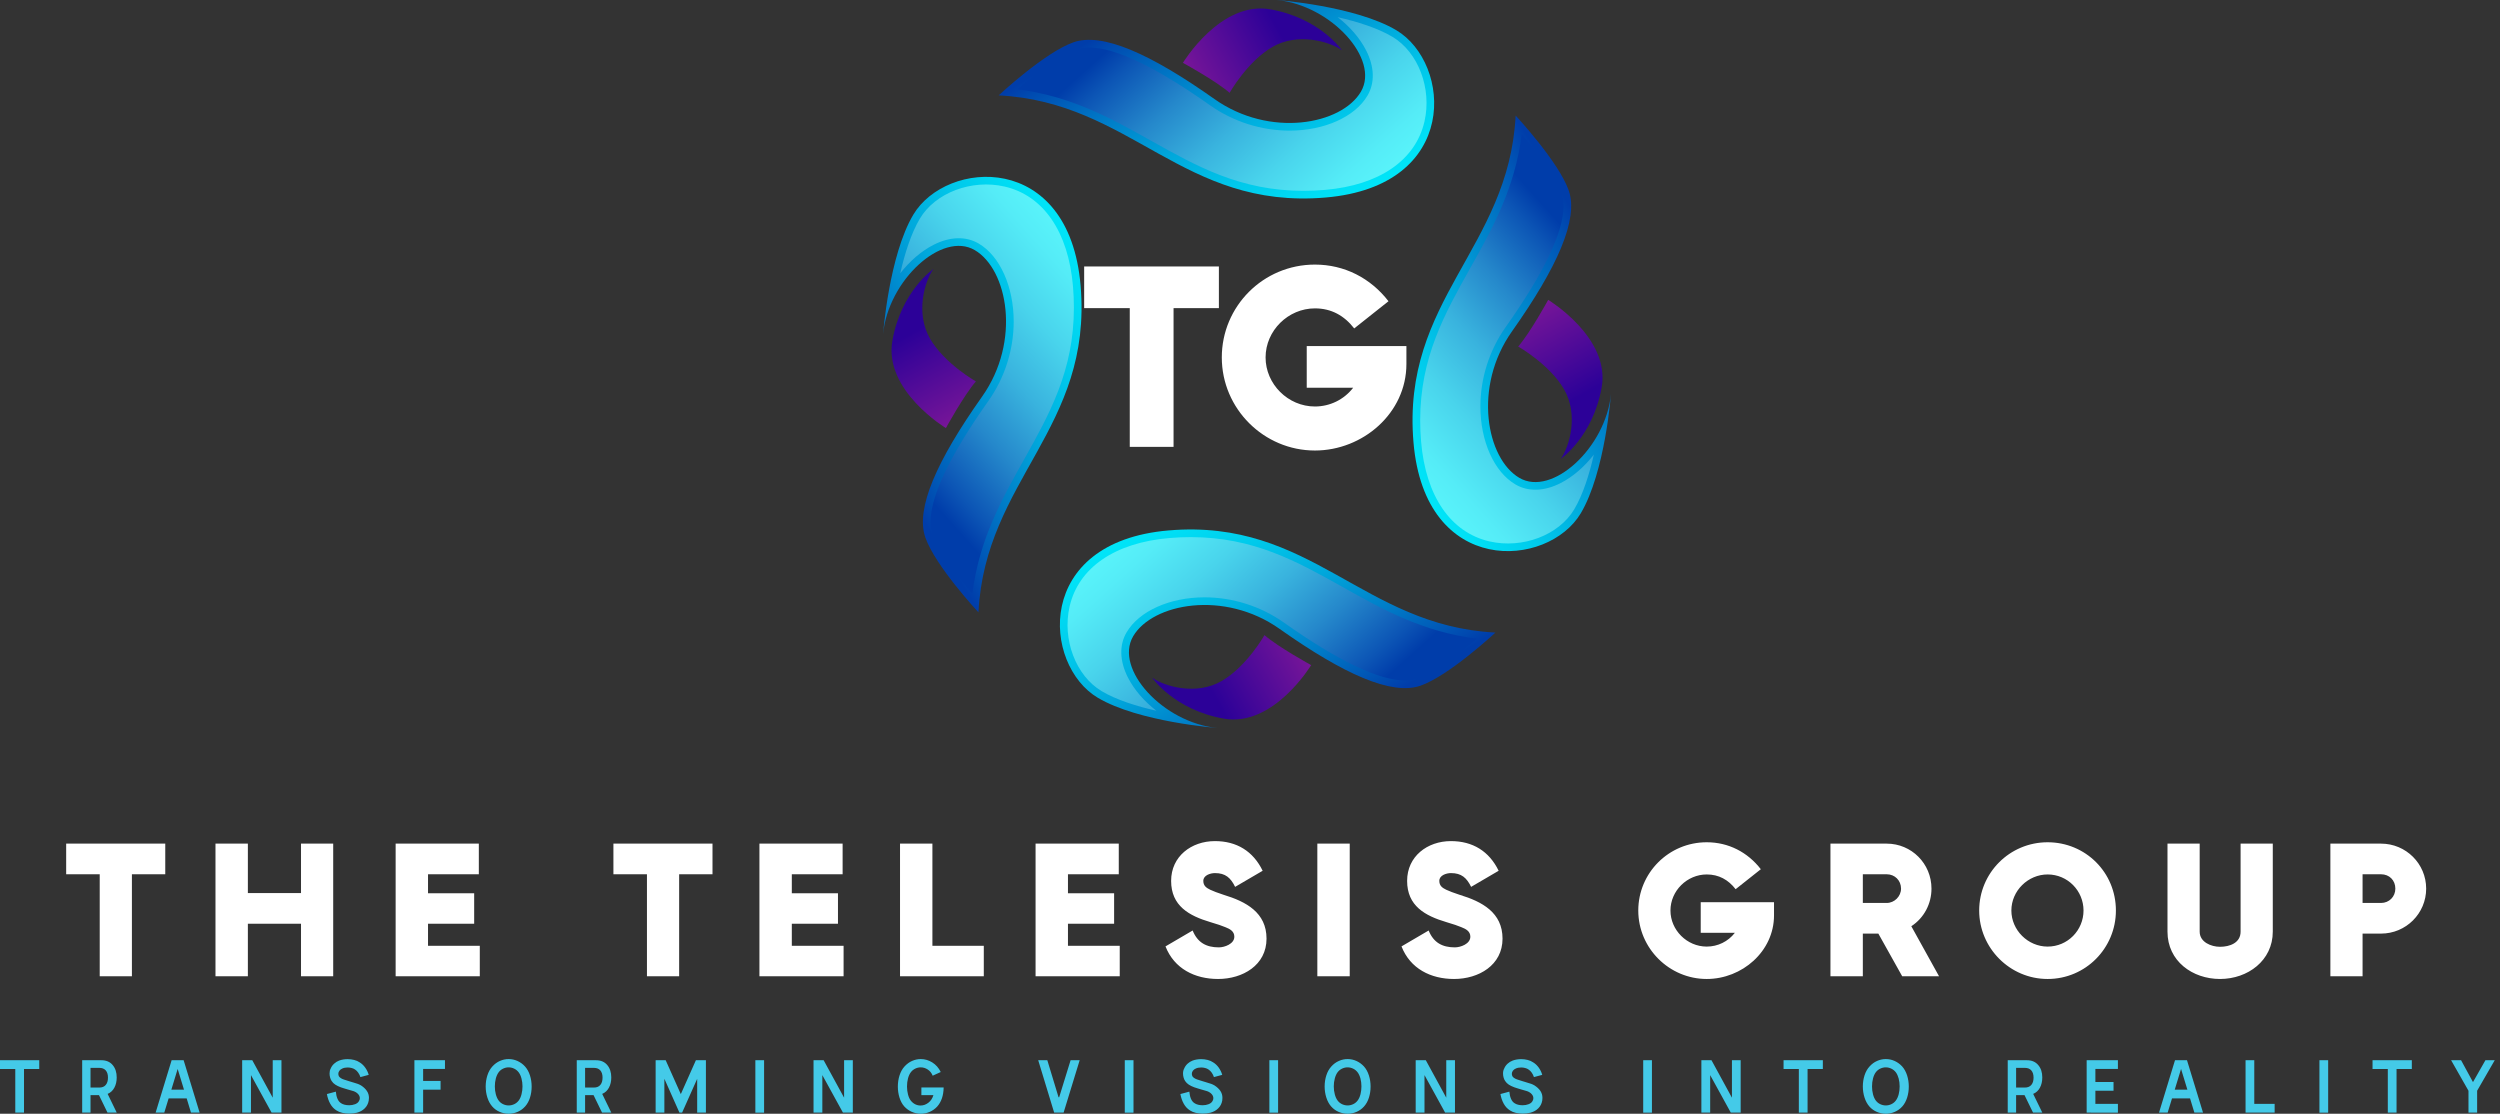 <svg width="211" height="94" viewBox="0 0 211 94" fill="none" xmlns="http://www.w3.org/2000/svg">
<rect x="0" y="0" width="211" height="94" fill="#333333" stroke="none"/>
<path d="M84.287 8.05C84.287 8.05 88.202 4.399 90.621 3.563C93.041 2.727 97.088 4.531 102.498 8.358C107.182 11.671 113.232 10.513 114.859 7.742C116.487 4.971 112.308 0.44 107.777 0C107.777 0 114.398 0.499 117.85 2.551C122.513 5.323 123.261 15.704 111.868 16.672C99.814 17.696 95.504 8.622 84.287 8.05Z" fill="url(#paint0_linear_1_140)"/>
<path d="M110.004 16.106C104.704 16.106 101.039 14.054 97.159 11.882C93.828 10.017 90.395 8.095 85.844 7.536C87.152 6.421 89.332 4.692 90.832 4.174C91.15 4.064 91.516 4.008 91.919 4.008C94.116 4.008 97.55 5.649 102.125 8.885C104.076 10.265 106.457 11.025 108.83 11.025C111.776 11.025 114.362 9.865 115.416 8.069C116.048 6.993 116.008 5.639 115.303 4.256C114.769 3.209 113.924 2.244 112.902 1.45C114.549 1.827 116.266 2.361 117.52 3.107C119.701 4.403 120.864 7.475 120.226 10.252C119.473 13.533 116.406 15.638 111.813 16.028C111.203 16.08 110.594 16.106 110.004 16.106Z" fill="url(#paint1_linear_1_140)"/>
<path d="M113.263 4.246C113.263 4.246 111.405 1.523 107.208 0.786C103.011 0.049 99.839 5.303 99.839 5.303C99.839 5.303 102.594 6.809 103.779 7.834C103.779 7.834 105.285 5.175 107.4 3.957C109.514 2.74 112.173 3.477 113.263 4.246Z" fill="url(#paint2_linear_1_140)"/>
<path d="M126.214 53.389C126.214 53.389 122.299 57.041 119.879 57.876C117.46 58.712 113.413 56.908 108.002 53.081C103.319 49.769 97.269 50.926 95.641 53.697C94.014 56.469 98.193 60.999 102.724 61.439C102.724 61.439 96.103 60.94 92.65 58.888C87.987 56.117 87.24 45.735 98.633 44.768C110.686 43.744 114.996 52.818 126.214 53.389Z" fill="url(#paint3_linear_1_140)"/>
<path d="M100.497 45.333C105.797 45.333 109.462 47.385 113.342 49.557C116.673 51.423 120.106 53.345 124.657 53.903C123.348 55.019 121.168 56.747 119.668 57.266C119.35 57.376 118.985 57.431 118.582 57.431C116.385 57.431 112.951 55.79 108.375 52.554C106.425 51.174 104.043 50.414 101.67 50.414C98.724 50.414 96.139 51.575 95.084 53.37C94.452 54.446 94.493 55.8 95.198 57.183C95.731 58.23 96.577 59.196 97.599 59.989C95.952 59.613 94.235 59.078 92.98 58.333C90.8 57.037 89.636 53.965 90.274 51.187C91.028 47.907 94.094 45.802 98.687 45.411C99.298 45.359 99.907 45.333 100.497 45.333Z" fill="url(#paint4_linear_1_140)"/>
<path d="M97.238 57.194C97.238 57.194 99.096 59.917 103.293 60.654C107.49 61.391 110.662 56.136 110.662 56.136C110.662 56.136 107.907 54.631 106.721 53.605C106.721 53.605 105.215 56.265 103.101 57.482C100.986 58.7 98.327 57.963 97.238 57.194Z" fill="url(#paint5_linear_1_140)"/>
<path d="M127.92 9.756C127.92 9.756 131.571 13.671 132.407 16.091C133.243 18.51 131.439 22.557 127.612 27.968C124.299 32.651 125.457 38.701 128.228 40.329C131 41.956 135.53 37.777 135.97 33.246C135.97 33.246 135.471 39.867 133.419 43.32C130.648 47.983 120.266 48.73 119.298 37.337C118.275 25.284 127.348 20.974 127.92 9.756Z" fill="url(#paint6_linear_1_140)"/>
<path d="M119.864 35.473C119.864 30.173 121.916 26.508 124.088 22.628C125.953 19.297 127.876 15.864 128.434 11.313C129.549 12.622 131.278 14.802 131.796 16.302C131.906 16.62 131.962 16.985 131.962 17.388C131.962 19.585 130.321 23.019 127.085 27.595C125.705 29.545 124.945 31.927 124.945 34.3C124.945 37.246 126.105 39.831 127.901 40.886C128.977 41.518 130.331 41.477 131.714 40.773C132.761 40.239 133.726 39.393 134.52 38.371C134.144 40.018 133.609 41.735 132.863 42.99C131.567 45.17 128.495 46.334 125.718 45.696C122.437 44.942 120.332 41.876 119.942 37.283C119.89 36.672 119.864 36.063 119.864 35.473Z" fill="url(#paint7_linear_1_140)"/>
<path d="M131.724 38.732C131.724 38.732 134.448 36.874 135.184 32.677C135.921 28.48 130.667 25.308 130.667 25.308C130.667 25.308 129.161 28.064 128.136 29.249C128.136 29.249 130.795 30.755 132.013 32.869C133.23 34.984 132.493 37.643 131.724 38.732Z" fill="url(#paint8_linear_1_140)"/>
<path d="M82.581 51.683C82.581 51.683 78.929 47.768 78.094 45.349C77.258 42.929 79.061 38.882 82.888 33.472C86.201 28.788 85.044 22.738 82.272 21.111C79.501 19.483 74.97 23.662 74.531 28.193C74.531 28.193 75.03 21.572 77.082 18.12C79.853 13.457 90.234 12.709 91.202 24.102C92.226 36.156 83.152 40.466 82.581 51.683Z" fill="url(#paint9_linear_1_140)"/>
<path d="M90.637 25.966C90.637 31.266 88.585 34.931 86.413 38.811C84.548 42.142 82.625 45.575 82.067 50.126C80.952 48.818 79.223 46.638 78.705 45.138C78.595 44.82 78.539 44.454 78.539 44.051C78.539 41.854 80.18 38.42 83.416 33.845C84.796 31.894 85.556 29.513 85.556 27.14C85.556 24.194 84.396 21.608 82.6 20.554C81.524 19.922 80.17 19.962 78.787 20.667C77.74 21.201 76.775 22.047 75.981 23.068C76.357 21.422 76.892 19.704 77.638 18.45C78.934 16.269 82.005 15.106 84.783 15.744C88.064 16.497 90.169 19.564 90.559 24.157C90.611 24.767 90.637 25.376 90.637 25.966Z" fill="url(#paint10_linear_1_140)"/>
<path d="M78.776 22.707C78.776 22.707 76.053 24.565 75.316 28.762C74.579 32.959 79.834 36.131 79.834 36.131C79.834 36.131 81.34 33.376 82.365 32.191C82.365 32.191 79.706 30.685 78.488 28.57C77.271 26.456 78.007 23.797 78.776 22.707Z" fill="url(#paint11_linear_1_140)"/>
<path d="M13.948 73.788V71.202H5.585V73.788H8.416V82.397H11.133V73.788H13.948ZM25.405 71.202V75.375H20.92V71.202H18.187V82.397H20.92V77.961H25.405V82.397H28.122V71.202H25.405ZM36.125 79.827V77.961H40.02V75.392H36.125V73.788H40.413V71.202H33.392V82.397H40.495V79.827H36.125ZM60.135 73.788V71.202H51.772V73.788H54.603V82.397H57.32V73.788H60.135ZM66.829 79.827V77.961H70.725V75.392H66.829V73.788H71.117V71.202H64.096V82.397H71.199V79.827H66.829ZM78.695 79.827V71.202H75.962V82.397H83.032V79.827H78.695ZM90.136 79.827V77.961H94.031V75.392H90.136V73.788H94.424V71.202H87.402V82.397H94.506V79.827H90.136ZM102.804 82.626C104.882 82.626 106.895 81.464 106.895 79.222C106.895 77.012 105.16 76.095 103.278 75.523C102.771 75.359 102.394 75.212 102.149 75.097C101.805 74.933 101.56 74.753 101.56 74.344C101.56 73.87 102.165 73.689 102.542 73.689C103.426 73.689 103.867 74.082 104.244 74.852L106.568 73.493C105.766 71.84 104.375 70.989 102.542 70.989C100.545 70.989 98.843 72.282 98.843 74.344C98.843 76.456 100.349 77.29 102.165 77.83C102.738 77.994 103.147 78.141 103.426 78.256C103.802 78.403 104.178 78.6 104.178 79.058C104.178 79.663 103.36 79.958 102.869 79.958C101.805 79.958 101.069 79.549 100.66 78.534L98.368 79.876C99.105 81.758 100.84 82.626 102.804 82.626ZM111.183 71.202V82.397H113.917V71.202H111.183ZM122.722 82.626C124.801 82.626 126.814 81.464 126.814 79.222C126.814 77.012 125.079 76.095 123.197 75.523C122.689 75.359 122.313 75.212 122.067 75.097C121.724 74.933 121.478 74.753 121.478 74.344C121.478 73.87 122.084 73.689 122.46 73.689C123.344 73.689 123.786 74.082 124.162 74.852L126.486 73.493C125.684 71.84 124.293 70.989 122.46 70.989C120.463 70.989 118.761 72.282 118.761 74.344C118.761 76.456 120.267 77.29 122.084 77.83C122.657 77.994 123.066 78.141 123.344 78.256C123.72 78.403 124.097 78.6 124.097 79.058C124.097 79.663 123.279 79.958 122.788 79.958C121.724 79.958 120.987 79.549 120.578 78.534L118.287 79.876C119.023 81.758 120.758 82.626 122.722 82.626ZM149.727 77.257V76.144H143.541V78.731H146.421C145.848 79.467 144.981 79.892 144.048 79.892C142.379 79.892 140.987 78.501 140.987 76.848C140.987 75.179 142.395 73.804 144.048 73.804C145.063 73.804 145.865 74.246 146.487 75.048L148.614 73.362C147.501 71.922 145.881 71.087 144.048 71.087C140.84 71.087 138.271 73.673 138.271 76.848C138.271 80.04 140.889 82.626 144.048 82.626C147.027 82.626 149.727 80.302 149.727 77.257ZM158.533 78.796L160.546 82.397H163.656L161.315 78.174C162.395 77.47 163.017 76.275 163.017 74.999C163.017 72.888 161.331 71.202 159.236 71.202H154.49V82.397H157.223V78.796H158.533ZM157.223 76.21V73.788H159.236C159.924 73.788 160.448 74.311 160.448 74.999C160.448 75.653 159.891 76.21 159.236 76.21H157.223ZM172.821 82.626C176.029 82.626 178.582 80.023 178.582 76.848C178.582 73.624 176.012 71.087 172.821 71.087C169.613 71.087 167.043 73.673 167.043 76.848C167.043 80.007 169.629 82.626 172.821 82.626ZM169.76 76.848C169.76 75.179 171.168 73.804 172.821 73.804C174.507 73.804 175.849 75.179 175.849 76.848C175.849 78.518 174.507 79.892 172.821 79.892C171.152 79.892 169.76 78.501 169.76 76.848ZM191.823 78.632V71.202H189.106V78.632C189.106 79.582 188.189 79.909 187.371 79.909C186.618 79.909 185.653 79.516 185.653 78.632V71.202H182.936V78.632C182.936 81.12 185.047 82.626 187.371 82.626C189.712 82.626 191.823 81.071 191.823 78.632ZM200.956 71.202H196.684V82.397H199.401V78.796H200.956C203.067 78.796 204.769 77.094 204.769 74.999C204.769 72.904 203.067 71.202 200.956 71.202ZM199.401 76.21V73.788H200.956C201.659 73.788 202.167 74.295 202.167 74.999C202.167 75.686 201.643 76.21 200.956 76.21H199.401Z" fill="white"/>
<path d="M0 89.483H3.313V90.226H2.026V93.902H1.29V90.226H0V89.483ZM7.64 93.902H6.936V89.483H8.557C8.965 89.483 9.282 89.618 9.509 89.889C9.736 90.157 9.85 90.506 9.85 90.936C9.85 91.268 9.783 91.557 9.65 91.804C9.519 92.048 9.33 92.222 9.084 92.324L9.85 93.902H9.07L8.354 92.429H7.64V93.902ZM7.64 90.128V91.79H8.383C8.621 91.79 8.802 91.716 8.926 91.568C9.051 91.422 9.113 91.216 9.113 90.949C9.113 90.687 9.05 90.484 8.923 90.34C8.797 90.198 8.617 90.128 8.383 90.128H7.64ZM15.499 89.483H14.485L13.136 93.902H13.866L14.233 92.704H15.755L16.118 93.902H16.848L15.499 89.483ZM15.529 91.967H14.462L14.995 90.219L15.529 91.967ZM23.018 92.645V89.483H23.755V93.902H22.92L21.182 90.74V93.902H20.439V89.483H21.293L23.018 92.645ZM30.465 91.607C30.369 91.553 30.28 91.51 30.197 91.48C30.114 91.449 30.003 91.414 29.863 91.375C29.841 91.37 29.783 91.353 29.689 91.322L29.434 91.244C29.238 91.187 29.098 91.142 29.015 91.11C28.913 91.077 28.825 91.035 28.753 90.985C28.683 90.937 28.633 90.888 28.603 90.838C28.57 90.766 28.554 90.697 28.554 90.632C28.554 90.538 28.584 90.451 28.645 90.37C28.704 90.289 28.787 90.227 28.894 90.183C29.021 90.124 29.171 90.095 29.346 90.095C29.461 90.095 29.574 90.11 29.683 90.141C29.794 90.169 29.889 90.212 29.968 90.268C30.07 90.334 30.16 90.423 30.236 90.537C30.315 90.648 30.376 90.771 30.419 90.907L31.12 90.717C31.059 90.501 30.961 90.298 30.825 90.108C30.69 89.92 30.535 89.773 30.36 89.666C30.225 89.572 30.069 89.504 29.892 89.46C29.718 89.414 29.533 89.391 29.339 89.391C29.086 89.391 28.847 89.431 28.622 89.512C28.467 89.571 28.326 89.659 28.197 89.777C28.068 89.895 27.971 90.035 27.905 90.196C27.844 90.305 27.814 90.442 27.814 90.606C27.814 90.717 27.829 90.828 27.86 90.939C27.89 91.053 27.934 91.152 27.991 91.237C28.071 91.362 28.175 91.464 28.302 91.545C28.426 91.626 28.582 91.701 28.77 91.771C28.844 91.797 28.938 91.828 29.051 91.862C29.167 91.895 29.265 91.925 29.346 91.951C29.551 92.008 29.715 92.055 29.837 92.092C29.996 92.148 30.125 92.23 30.223 92.337C30.321 92.444 30.37 92.561 30.37 92.687C30.37 92.781 30.342 92.868 30.285 92.949C30.224 93.056 30.118 93.138 29.968 93.195C29.815 93.254 29.649 93.283 29.47 93.283C29.339 93.283 29.214 93.269 29.094 93.241C28.971 93.21 28.872 93.169 28.796 93.116C28.66 93.035 28.556 92.908 28.482 92.733C28.407 92.559 28.363 92.359 28.347 92.134L27.591 92.337C27.644 92.643 27.737 92.916 27.873 93.159C28.008 93.401 28.186 93.59 28.406 93.725C28.542 93.814 28.703 93.881 28.891 93.925C29.076 93.966 29.271 93.987 29.477 93.987C29.701 93.987 29.914 93.963 30.115 93.915C30.383 93.845 30.607 93.721 30.786 93.542C30.965 93.365 31.076 93.148 31.12 92.89C31.133 92.807 31.14 92.731 31.14 92.661C31.14 92.445 31.082 92.251 30.966 92.079C30.853 91.906 30.686 91.749 30.465 91.607ZM34.976 93.902H35.712V91.967H37.185V91.231H35.712V90.219H37.555V89.483H34.976V93.902ZM44.318 93.388C44.499 93.187 44.637 92.938 44.731 92.642C44.824 92.345 44.871 92.033 44.871 91.705C44.871 91.374 44.823 91.058 44.727 90.759C44.631 90.46 44.49 90.208 44.305 90.003C44.122 89.805 43.911 89.652 43.673 89.545C43.435 89.438 43.188 89.385 42.93 89.385C42.677 89.385 42.432 89.437 42.194 89.542C41.958 89.646 41.747 89.8 41.562 90.003C41.374 90.208 41.232 90.46 41.136 90.759C41.04 91.058 40.992 91.371 40.992 91.699C40.992 92.026 41.04 92.339 41.136 92.638C41.232 92.937 41.369 93.187 41.546 93.388C41.72 93.587 41.93 93.738 42.174 93.843C42.416 93.948 42.668 94 42.93 94C43.192 94 43.444 93.948 43.686 93.843C43.929 93.738 44.139 93.587 44.318 93.388ZM42.086 92.884C41.983 92.744 41.904 92.569 41.847 92.357C41.792 92.147 41.765 91.926 41.765 91.692C41.765 91.459 41.792 91.237 41.847 91.028C41.904 90.816 41.983 90.64 42.086 90.501C42.186 90.365 42.312 90.263 42.462 90.193C42.611 90.121 42.764 90.085 42.924 90.085C43.087 90.085 43.244 90.121 43.395 90.193C43.543 90.263 43.671 90.368 43.778 90.507C43.881 90.643 43.959 90.816 44.014 91.028C44.07 91.237 44.099 91.459 44.099 91.692C44.099 91.921 44.072 92.142 44.017 92.353C43.965 92.563 43.887 92.738 43.785 92.877C43.678 93.017 43.55 93.122 43.402 93.192C43.251 93.263 43.094 93.299 42.93 93.299C42.767 93.299 42.611 93.263 42.462 93.192C42.312 93.122 42.186 93.019 42.086 92.884ZM49.382 93.902H48.678V89.483H50.299C50.707 89.483 51.024 89.618 51.251 89.889C51.478 90.157 51.592 90.506 51.592 90.936C51.592 91.268 51.525 91.557 51.392 91.804C51.259 92.048 51.07 92.222 50.826 92.324L51.592 93.902H50.812L50.096 92.429H49.382V93.902ZM49.382 90.128V91.79H50.125C50.363 91.79 50.544 91.716 50.668 91.568C50.793 91.422 50.855 91.216 50.855 90.949C50.855 90.687 50.792 90.484 50.665 90.34C50.539 90.198 50.359 90.128 50.125 90.128H49.382ZM58.731 89.489V89.483H59.579V93.902H58.842V91.054L57.572 93.902H57.343L56.073 91.047V93.902H55.336V89.483H56.184L57.461 92.344L58.731 89.489ZM64.489 89.483H63.752V93.908H64.489V89.483ZM71.242 92.645V89.483H71.978V93.902H71.143L69.405 90.74V93.902H68.662V89.483H69.516L71.242 92.645ZM77.765 91.784H79.644C79.633 92.458 79.453 92.993 79.104 93.388C78.921 93.587 78.708 93.738 78.466 93.843C78.226 93.948 77.976 94 77.716 94C77.454 94 77.204 93.948 76.963 93.843C76.721 93.738 76.508 93.587 76.325 93.388C76.148 93.189 76.013 92.942 75.919 92.645C75.825 92.346 75.778 92.033 75.778 91.705C75.778 91.374 75.826 91.058 75.922 90.759C76.019 90.46 76.158 90.21 76.341 90.01C76.531 89.802 76.744 89.646 76.98 89.542C77.218 89.437 77.462 89.385 77.713 89.385C78.056 89.385 78.38 89.48 78.685 89.669C78.989 89.859 79.226 90.129 79.399 90.478L78.718 90.789C78.629 90.564 78.49 90.391 78.302 90.268C78.117 90.146 77.918 90.085 77.707 90.085C77.547 90.085 77.393 90.121 77.245 90.193C77.099 90.263 76.974 90.365 76.872 90.501C76.769 90.636 76.689 90.811 76.633 91.025C76.578 91.236 76.551 91.461 76.551 91.699C76.551 91.932 76.578 92.154 76.633 92.363C76.685 92.575 76.763 92.749 76.865 92.884C76.972 93.021 77.097 93.126 77.238 93.198C77.382 93.27 77.532 93.306 77.687 93.306C77.929 93.306 78.152 93.228 78.355 93.07C78.56 92.913 78.702 92.699 78.78 92.429H77.765V91.784ZM89.392 92.612L90.358 89.483H91.124L89.769 93.902H88.97L87.625 89.483H88.394L89.343 92.612H89.392ZM95.667 89.483H94.931V93.908H95.667V89.483ZM102.499 91.607C102.405 91.553 102.316 91.51 102.231 91.48C102.148 91.449 102.036 91.414 101.897 91.375C101.877 91.37 101.82 91.353 101.726 91.322L101.468 91.244C101.271 91.187 101.132 91.142 101.049 91.11C100.948 91.077 100.862 91.035 100.79 90.985C100.718 90.937 100.668 90.888 100.64 90.838C100.607 90.766 100.591 90.697 100.591 90.632C100.591 90.538 100.62 90.451 100.679 90.37C100.738 90.289 100.821 90.227 100.928 90.183C101.054 90.124 101.206 90.095 101.383 90.095C101.496 90.095 101.609 90.11 101.72 90.141C101.829 90.169 101.923 90.212 102.001 90.268C102.104 90.334 102.195 90.423 102.273 90.537C102.349 90.648 102.411 90.771 102.456 90.907L103.157 90.717C103.094 90.501 102.995 90.298 102.862 90.108C102.727 89.92 102.571 89.773 102.394 89.666C102.259 89.572 102.104 89.504 101.929 89.46C101.753 89.414 101.568 89.391 101.376 89.391C101.123 89.391 100.883 89.431 100.656 89.512C100.501 89.571 100.359 89.659 100.23 89.777C100.102 89.895 100.005 90.035 99.939 90.196C99.878 90.305 99.847 90.442 99.847 90.606C99.847 90.717 99.863 90.828 99.893 90.939C99.924 91.053 99.968 91.152 100.024 91.237C100.107 91.362 100.211 91.464 100.335 91.545C100.46 91.626 100.616 91.701 100.803 91.771C100.878 91.797 100.972 91.828 101.088 91.862C101.202 91.895 101.3 91.925 101.383 91.951C101.586 92.008 101.749 92.055 101.874 92.092C102.033 92.148 102.162 92.23 102.26 92.337C102.358 92.444 102.407 92.561 102.407 92.687C102.407 92.781 102.379 92.868 102.322 92.949C102.259 93.056 102.152 93.138 102.001 93.195C101.851 93.254 101.685 93.283 101.504 93.283C101.373 93.283 101.247 93.269 101.127 93.241C101.007 93.21 100.908 93.169 100.83 93.116C100.694 93.035 100.589 92.908 100.515 92.733C100.443 92.559 100.399 92.359 100.381 92.134L99.625 92.337C99.68 92.643 99.774 92.916 99.91 93.159C100.045 93.401 100.223 93.59 100.443 93.725C100.579 93.814 100.739 93.881 100.924 93.925C101.11 93.966 101.305 93.987 101.51 93.987C101.735 93.987 101.948 93.963 102.149 93.915C102.419 93.845 102.643 93.721 102.82 93.542C102.999 93.365 103.111 93.148 103.157 92.89C103.168 92.807 103.173 92.731 103.173 92.661C103.173 92.445 103.117 92.251 103.003 92.079C102.887 91.906 102.719 91.749 102.499 91.607ZM107.871 89.483H107.134V93.908H107.871V89.483ZM115.124 93.388C115.305 93.187 115.443 92.938 115.537 92.642C115.631 92.345 115.678 92.033 115.678 91.705C115.678 91.374 115.63 91.058 115.533 90.759C115.437 90.46 115.298 90.208 115.114 90.003C114.929 89.805 114.718 89.652 114.483 89.545C114.245 89.438 113.997 89.385 113.74 89.385C113.484 89.385 113.239 89.437 113.003 89.542C112.765 89.646 112.555 89.8 112.371 90.003C112.182 90.208 112.039 90.46 111.943 90.759C111.847 91.058 111.799 91.371 111.799 91.699C111.799 92.026 111.847 92.339 111.943 92.638C112.039 92.937 112.175 93.187 112.352 93.388C112.529 93.587 112.738 93.738 112.98 93.843C113.225 93.948 113.478 94 113.74 94C114.002 94 114.253 93.948 114.493 93.843C114.735 93.738 114.945 93.587 115.124 93.388ZM112.892 92.884C112.789 92.744 112.711 92.569 112.656 92.357C112.599 92.147 112.571 91.926 112.571 91.692C112.571 91.459 112.599 91.237 112.656 91.028C112.711 90.816 112.789 90.64 112.892 90.501C112.994 90.365 113.12 90.263 113.268 90.193C113.419 90.121 113.574 90.085 113.733 90.085C113.897 90.085 114.053 90.121 114.201 90.193C114.352 90.263 114.479 90.368 114.584 90.507C114.687 90.643 114.766 90.816 114.823 91.028C114.878 91.237 114.905 91.459 114.905 91.692C114.905 91.921 114.879 92.142 114.826 92.353C114.772 92.563 114.693 92.738 114.591 92.877C114.486 93.017 114.358 93.122 114.208 93.192C114.059 93.263 113.903 93.299 113.74 93.299C113.576 93.299 113.419 93.263 113.268 93.192C113.12 93.122 112.994 93.019 112.892 92.884ZM122.064 92.645V89.483H122.8V93.902H121.966L120.228 90.74V93.902H119.484V89.483H120.339L122.064 92.645ZM129.507 91.607C129.414 91.553 129.325 91.51 129.242 91.48C129.157 91.449 129.045 91.414 128.905 91.375C128.886 91.37 128.829 91.353 128.735 91.322L128.476 91.244C128.28 91.187 128.141 91.142 128.061 91.11C127.958 91.077 127.871 91.035 127.799 90.985C127.727 90.937 127.677 90.888 127.648 90.838C127.615 90.766 127.599 90.697 127.599 90.632C127.599 90.538 127.629 90.451 127.687 90.37C127.746 90.289 127.829 90.227 127.936 90.183C128.063 90.124 128.215 90.095 128.391 90.095C128.505 90.095 128.617 90.11 128.728 90.141C128.84 90.169 128.934 90.212 129.01 90.268C129.113 90.334 129.203 90.423 129.282 90.537C129.358 90.648 129.419 90.771 129.465 90.907L130.165 90.717C130.104 90.501 130.006 90.298 129.871 90.108C129.736 89.92 129.58 89.773 129.403 89.666C129.267 89.572 129.113 89.504 128.938 89.46C128.761 89.414 128.577 89.391 128.385 89.391C128.132 89.391 127.893 89.431 127.668 89.512C127.511 89.571 127.368 89.659 127.239 89.777C127.11 89.895 127.013 90.035 126.948 90.196C126.887 90.305 126.856 90.442 126.856 90.606C126.856 90.717 126.871 90.828 126.902 90.939C126.932 91.053 126.977 91.152 127.036 91.237C127.117 91.362 127.219 91.464 127.344 91.545C127.468 91.626 127.625 91.701 127.815 91.771C127.887 91.797 127.981 91.828 128.097 91.862C128.21 91.895 128.308 91.925 128.391 91.951C128.596 92.008 128.76 92.055 128.882 92.092C129.042 92.148 129.17 92.23 129.269 92.337C129.367 92.444 129.416 92.561 129.416 92.687C129.416 92.781 129.387 92.868 129.331 92.949C129.27 93.056 129.163 93.138 129.01 93.195C128.859 93.254 128.694 93.283 128.512 93.283C128.381 93.283 128.256 93.269 128.136 93.241C128.016 93.21 127.917 93.169 127.838 93.116C127.703 93.035 127.599 92.908 127.527 92.733C127.453 92.559 127.407 92.359 127.39 92.134L126.637 92.337C126.689 92.643 126.783 92.916 126.918 93.159C127.054 93.401 127.231 93.59 127.452 93.725C127.587 93.814 127.748 93.881 127.933 93.925C128.121 93.966 128.316 93.987 128.519 93.987C128.744 93.987 128.956 93.963 129.157 93.915C129.428 93.845 129.653 93.721 129.832 93.542C130.008 93.365 130.12 93.148 130.165 92.89C130.176 92.807 130.182 92.731 130.182 92.661C130.182 92.445 130.125 92.251 130.012 92.079C129.896 91.906 129.728 91.749 129.507 91.607ZM139.423 89.483H138.686V93.908H139.423V89.483ZM146.175 92.645V89.483H146.912V93.902H146.077L144.339 90.74V93.902H143.596V89.483H144.45L146.175 92.645ZM150.532 89.483H153.848V90.226H152.559V93.902H151.822V90.226H150.532V89.483ZM160.552 93.388C160.731 93.187 160.867 92.938 160.961 92.642C161.055 92.345 161.102 92.033 161.102 91.705C161.102 91.374 161.054 91.058 160.958 90.759C160.862 90.46 160.722 90.208 160.539 90.003C160.354 89.805 160.143 89.652 159.907 89.545C159.669 89.438 159.422 89.385 159.164 89.385C158.911 89.385 158.666 89.437 158.428 89.542C158.19 89.646 157.979 89.8 157.796 90.003C157.606 90.208 157.463 90.46 157.367 90.759C157.271 91.058 157.223 91.371 157.223 91.699C157.223 92.026 157.271 92.339 157.367 92.638C157.463 92.937 157.6 93.187 157.776 93.388C157.953 93.587 158.163 93.738 158.405 93.843C158.649 93.948 158.902 94 159.164 94C159.426 94 159.677 93.948 159.917 93.843C160.159 93.738 160.371 93.587 160.552 93.388ZM158.316 92.884C158.214 92.744 158.135 92.569 158.081 92.357C158.026 92.147 157.999 91.926 157.999 91.692C157.999 91.459 158.026 91.237 158.081 91.028C158.135 90.816 158.214 90.64 158.316 90.501C158.419 90.365 158.544 90.263 158.693 90.193C158.843 90.121 158.998 90.085 159.158 90.085C159.321 90.085 159.477 90.121 159.626 90.193C159.776 90.263 159.905 90.368 160.012 90.507C160.112 90.643 160.191 90.816 160.248 91.028C160.302 91.237 160.33 91.459 160.33 91.692C160.33 91.921 160.303 92.142 160.251 92.353C160.196 92.563 160.118 92.738 160.015 92.877C159.911 93.017 159.783 93.122 159.632 93.192C159.484 93.263 159.328 93.299 159.164 93.299C159.001 93.299 158.843 93.263 158.693 93.192C158.544 93.122 158.419 93.019 158.316 92.884ZM170.159 93.902H169.452V89.483H171.073C171.481 89.483 171.798 89.618 172.025 89.889C172.254 90.157 172.369 90.506 172.369 90.936C172.369 91.268 172.302 91.557 172.169 91.804C172.036 92.048 171.846 92.222 171.6 92.324L172.369 93.902H171.587L170.87 92.429H170.159V93.902ZM170.159 90.128V91.79H170.899C171.137 91.79 171.318 91.716 171.443 91.568C171.569 91.422 171.632 91.216 171.632 90.949C171.632 90.687 171.568 90.484 171.439 90.34C171.313 90.198 171.133 90.128 170.899 90.128H170.159ZM178.752 89.483V90.219H176.85V91.322H178.382V92.059H176.85V93.165H178.752V93.908H176.48V93.902H176.114V89.483H178.752ZM184.582 89.483H183.57L182.222 93.902H182.952L183.318 92.704H184.84L185.204 93.902H185.934L184.582 89.483ZM184.615 91.967H183.548L184.081 90.219L184.615 91.967ZM189.525 89.483H190.261V93.165H191.98V93.902H189.525V89.483ZM196.497 89.483H195.76V93.908H196.497V89.483ZM200.242 89.483H203.558V90.226H202.268V93.902H201.531V90.226H200.242V89.483ZM209.07 92.059V93.902H208.34V92.059L206.874 89.483H207.715L208.72 91.329L209.77 89.483H210.556L209.07 92.059Z" fill="#44CAE8"/>
<path d="M102.874 26.004V22.488H91.503V26.004H95.352V37.713H99.048V26.004H102.874ZM118.701 30.724V29.209H110.288V32.727H114.207C113.428 33.729 112.246 34.308 110.979 34.308C108.707 34.308 106.815 32.416 106.815 30.168C106.815 27.896 108.73 26.027 110.979 26.027C112.357 26.027 113.447 26.629 114.295 27.719L117.189 25.424C115.673 23.467 113.47 22.331 110.979 22.331C106.616 22.331 103.12 25.85 103.12 30.168C103.12 34.508 106.681 38.024 110.979 38.024C115.028 38.024 118.701 34.865 118.701 30.724Z" fill="white"/>
<defs>
<linearGradient id="paint0_linear_1_140" x1="98.004" y1="-0.416" x2="113.708" y2="25.515" gradientUnits="userSpaceOnUse">
<stop offset="0.006" stop-color="#003DAA"/>
<stop offset="0.047" stop-color="#004AB0"/>
<stop offset="0.224" stop-color="#007DC8"/>
<stop offset="0.398" stop-color="#00A8DC"/>
<stop offset="0.565" stop-color="#00C9EB"/>
<stop offset="0.725" stop-color="#00E1F6"/>
<stop offset="0.874" stop-color="#00EFFD"/>
<stop offset="1" stop-color="#00F4FF"/>
</linearGradient>
<linearGradient id="paint1_linear_1_140" x1="97.471" y1="0.44" x2="117.002" y2="22.28" gradientUnits="userSpaceOnUse">
<stop offset="0.006" stop-color="#003DAA"/>
<stop offset="0.078" stop-color="#0C55B5"/>
<stop offset="0.249" stop-color="#2588CB"/>
<stop offset="0.417" stop-color="#39B3DE"/>
<stop offset="0.58" stop-color="#49D4EC"/>
<stop offset="0.734" stop-color="#55ECF7"/>
<stop offset="0.878" stop-color="#5CFAFD"/>
<stop offset="1" stop-color="#5EFFFF"/>
</linearGradient>
<linearGradient id="paint2_linear_1_140" x1="100.83" y1="7.094" x2="108.221" y2="3.003" gradientUnits="userSpaceOnUse">
<stop offset="0.006" stop-color="#771598"/>
<stop offset="0.165" stop-color="#6A1298"/>
<stop offset="1" stop-color="#2C0198"/>
</linearGradient>
<linearGradient id="paint3_linear_1_140" x1="112.496" y1="61.855" x2="96.792" y2="35.924" gradientUnits="userSpaceOnUse">
<stop offset="0.006" stop-color="#003DAA"/>
<stop offset="0.047" stop-color="#004AB0"/>
<stop offset="0.224" stop-color="#007DC8"/>
<stop offset="0.398" stop-color="#00A8DC"/>
<stop offset="0.565" stop-color="#00C9EB"/>
<stop offset="0.725" stop-color="#00E1F6"/>
<stop offset="0.874" stop-color="#00EFFD"/>
<stop offset="1" stop-color="#00F4FF"/>
</linearGradient>
<linearGradient id="paint4_linear_1_140" x1="113.03" y1="61" x2="93.499" y2="39.159" gradientUnits="userSpaceOnUse">
<stop offset="0.006" stop-color="#003DAA"/>
<stop offset="0.078" stop-color="#0C55B5"/>
<stop offset="0.249" stop-color="#2588CB"/>
<stop offset="0.417" stop-color="#39B3DE"/>
<stop offset="0.58" stop-color="#49D4EC"/>
<stop offset="0.734" stop-color="#55ECF7"/>
<stop offset="0.878" stop-color="#5CFAFD"/>
<stop offset="1" stop-color="#5EFFFF"/>
</linearGradient>
<linearGradient id="paint5_linear_1_140" x1="109.67" y1="54.345" x2="102.28" y2="58.436" gradientUnits="userSpaceOnUse">
<stop offset="0.006" stop-color="#771598"/>
<stop offset="0.165" stop-color="#6A1298"/>
<stop offset="1" stop-color="#2C0198"/>
</linearGradient>
<linearGradient id="paint6_linear_1_140" x1="136.386" y1="23.474" x2="110.455" y2="39.178" gradientUnits="userSpaceOnUse">
<stop offset="0.006" stop-color="#003DAA"/>
<stop offset="0.047" stop-color="#004AB0"/>
<stop offset="0.224" stop-color="#007DC8"/>
<stop offset="0.398" stop-color="#00A8DC"/>
<stop offset="0.565" stop-color="#00C9EB"/>
<stop offset="0.725" stop-color="#00E1F6"/>
<stop offset="0.874" stop-color="#00EFFD"/>
<stop offset="1" stop-color="#00F4FF"/>
</linearGradient>
<linearGradient id="paint7_linear_1_140" x1="135.531" y1="22.94" x2="113.69" y2="42.471" gradientUnits="userSpaceOnUse">
<stop offset="0.006" stop-color="#003DAA"/>
<stop offset="0.078" stop-color="#0C55B5"/>
<stop offset="0.249" stop-color="#2588CB"/>
<stop offset="0.417" stop-color="#39B3DE"/>
<stop offset="0.58" stop-color="#49D4EC"/>
<stop offset="0.734" stop-color="#55ECF7"/>
<stop offset="0.878" stop-color="#5CFAFD"/>
<stop offset="1" stop-color="#5EFFFF"/>
</linearGradient>
<linearGradient id="paint8_linear_1_140" x1="128.876" y1="26.3" x2="132.967" y2="33.69" gradientUnits="userSpaceOnUse">
<stop offset="0.006" stop-color="#771598"/>
<stop offset="0.165" stop-color="#6A1298"/>
<stop offset="1" stop-color="#2C0198"/>
</linearGradient>
<linearGradient id="paint9_linear_1_140" x1="74.115" y1="37.966" x2="100.046" y2="22.262" gradientUnits="userSpaceOnUse">
<stop offset="0.006" stop-color="#003DAA"/>
<stop offset="0.047" stop-color="#004AB0"/>
<stop offset="0.224" stop-color="#007DC8"/>
<stop offset="0.398" stop-color="#00A8DC"/>
<stop offset="0.565" stop-color="#00C9EB"/>
<stop offset="0.725" stop-color="#00E1F6"/>
<stop offset="0.874" stop-color="#00EFFD"/>
<stop offset="1" stop-color="#00F4FF"/>
</linearGradient>
<linearGradient id="paint10_linear_1_140" x1="74.97" y1="38.499" x2="96.811" y2="18.968" gradientUnits="userSpaceOnUse">
<stop offset="0.006" stop-color="#003DAA"/>
<stop offset="0.078" stop-color="#0C55B5"/>
<stop offset="0.249" stop-color="#2588CB"/>
<stop offset="0.417" stop-color="#39B3DE"/>
<stop offset="0.58" stop-color="#49D4EC"/>
<stop offset="0.734" stop-color="#55ECF7"/>
<stop offset="0.878" stop-color="#5CFAFD"/>
<stop offset="1" stop-color="#5EFFFF"/>
</linearGradient>
<linearGradient id="paint11_linear_1_140" x1="81.625" y1="35.139" x2="77.534" y2="27.749" gradientUnits="userSpaceOnUse">
<stop offset="0.006" stop-color="#771598"/>
<stop offset="0.165" stop-color="#6A1298"/>
<stop offset="1" stop-color="#2C0198"/>
</linearGradient>
</defs>
</svg>
